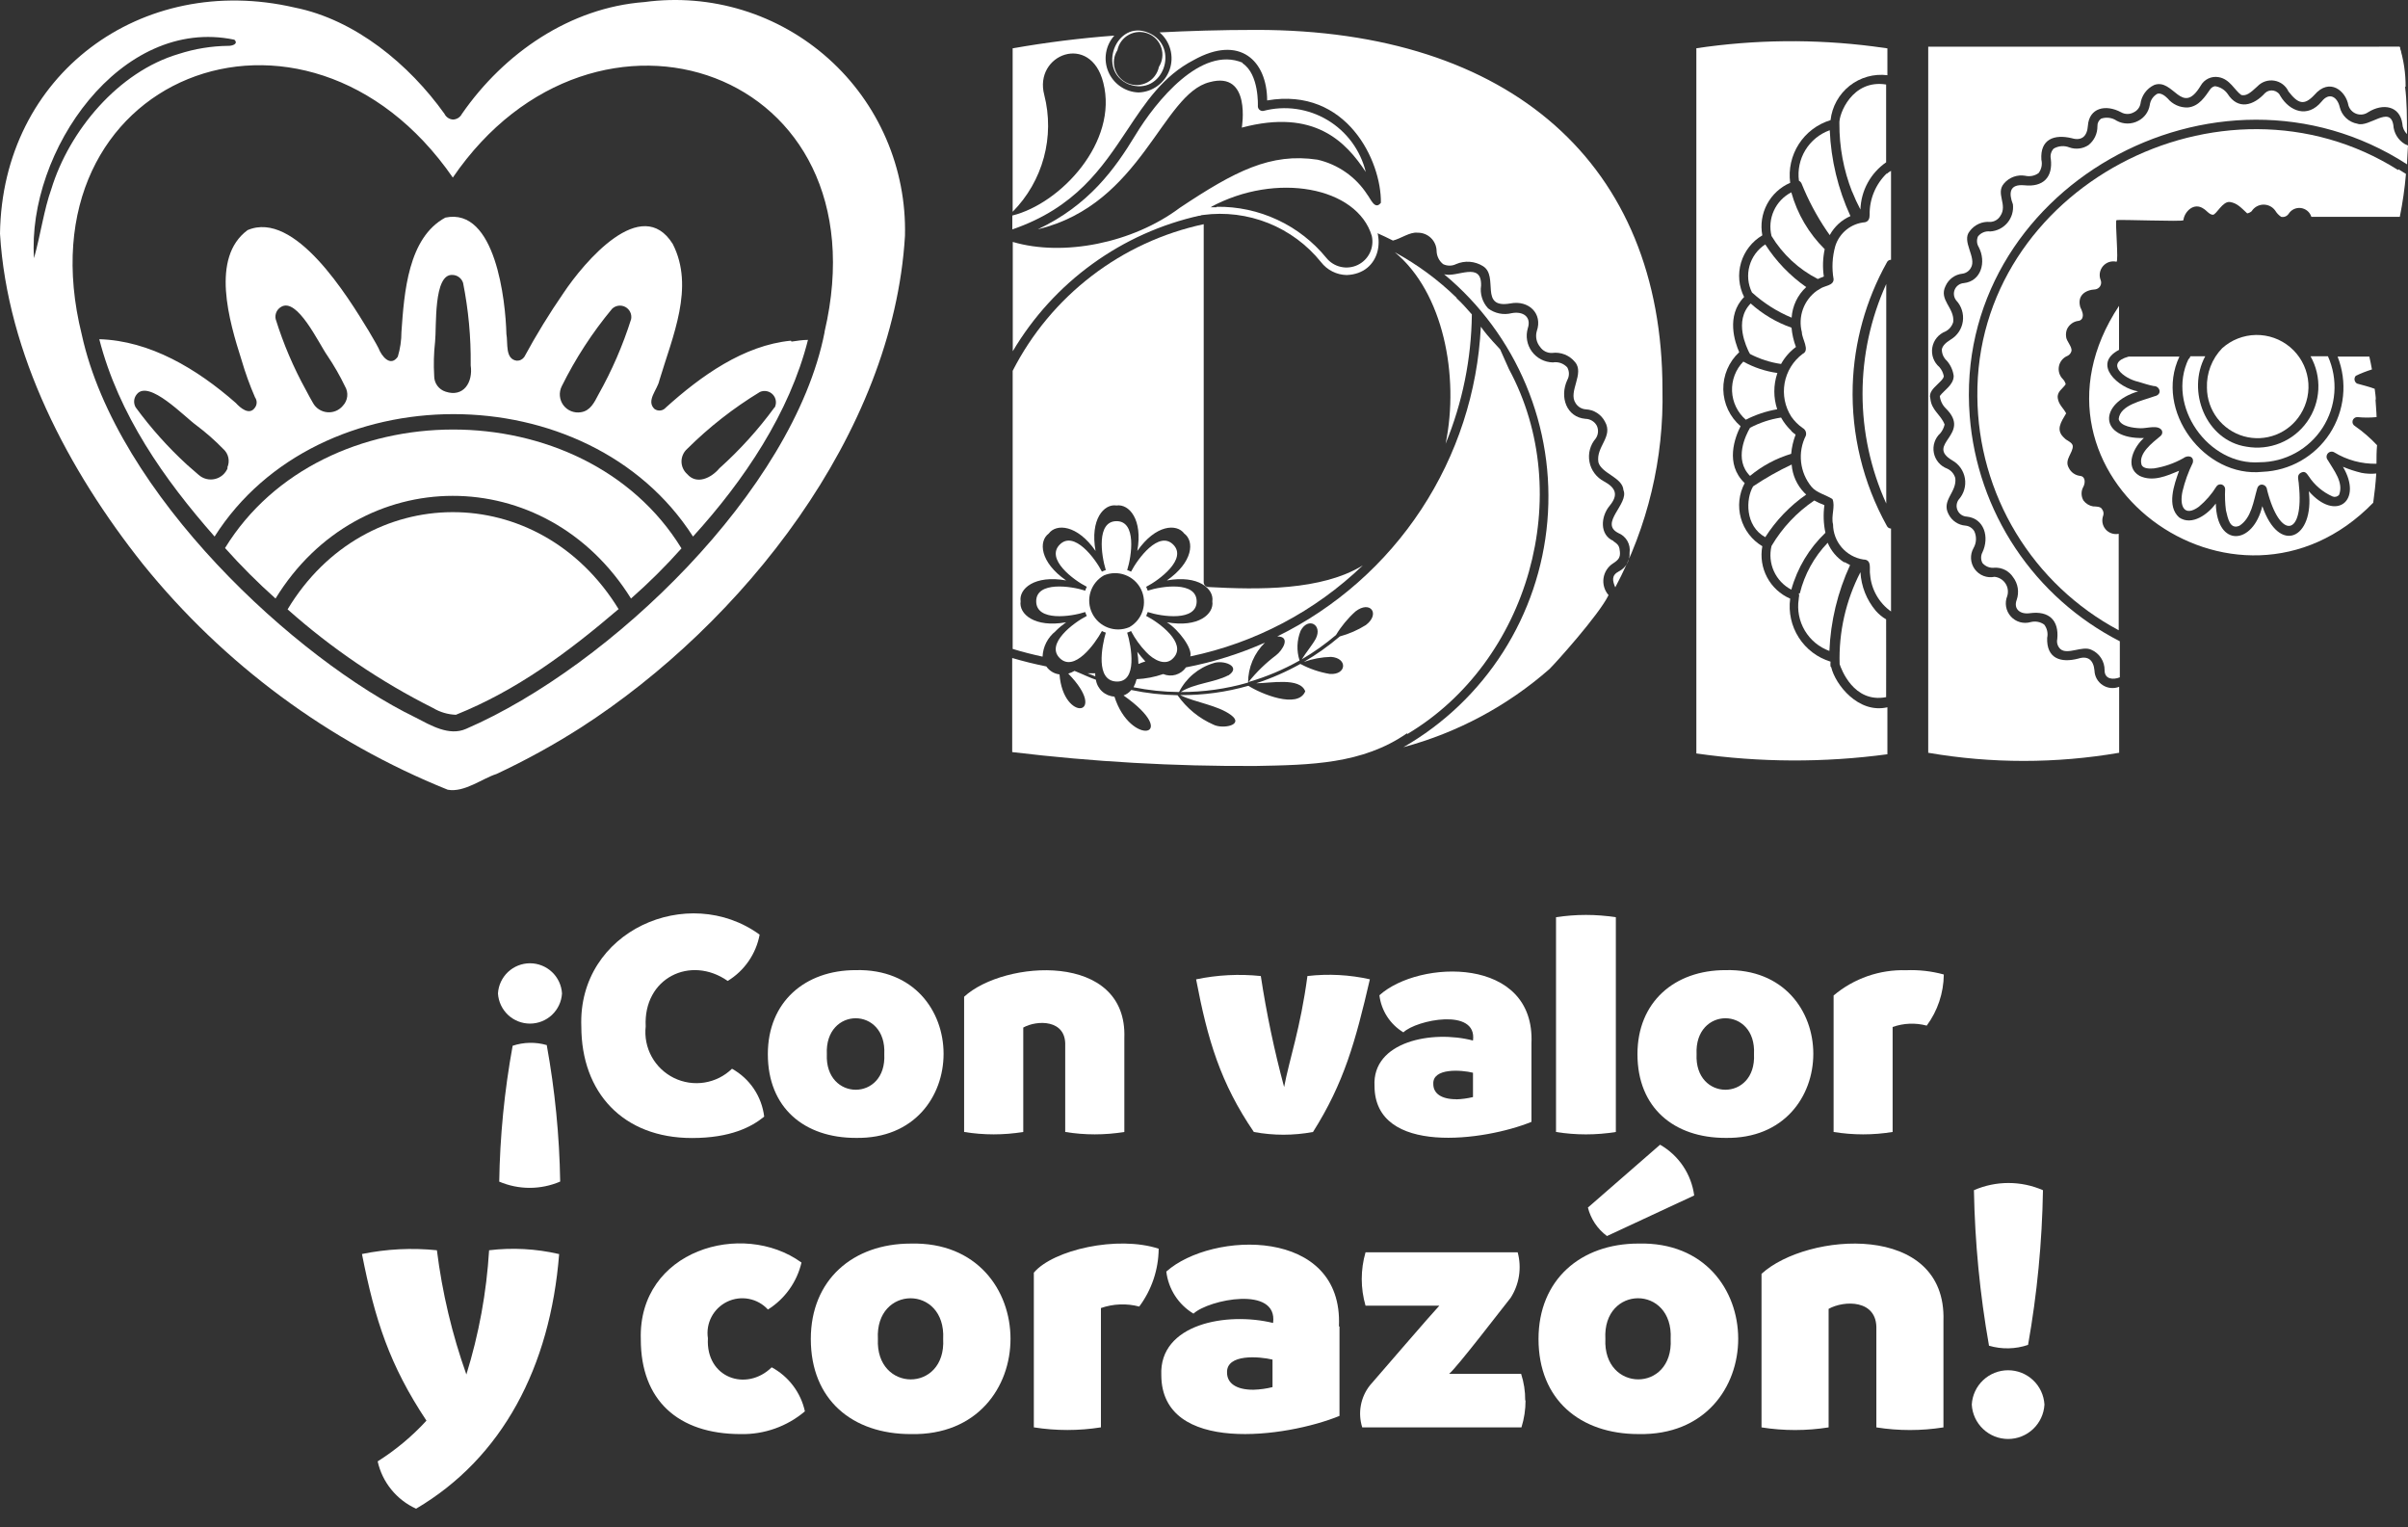 <?xml version="1.0" encoding="UTF-8"?> <svg xmlns="http://www.w3.org/2000/svg" width="123" height="78" viewBox="0 0 123 78" fill="none"><rect x="0" y="0" width="123" height="78" fill="#333333" stroke="none"/><path d="M64.169 1.527C62.333 1.527 60.684 1.58 59.231 1.655C59.499 1.883 59.691 2.187 59.782 2.526C59.874 2.866 59.861 3.225 59.744 3.557C59.628 3.888 59.414 4.177 59.131 4.385C58.848 4.593 58.508 4.711 58.157 4.722C57.825 4.711 57.505 4.605 57.231 4.417C56.958 4.23 56.744 3.968 56.614 3.664C56.484 3.359 56.444 3.023 56.498 2.696C56.552 2.369 56.698 2.065 56.919 1.818C55.179 1.948 53.446 2.165 51.726 2.468V10.816C52.487 10.045 53.036 9.09 53.319 8.045C53.602 7 53.609 5.899 53.341 4.85C52.789 2.77 55.711 1.649 56.356 4.223C57.129 7.243 54.184 10.397 51.709 11.007V11.716C54.933 10.606 56.281 8.591 57.576 6.645C58.523 5.216 59.417 3.874 60.974 3.067C63.338 1.748 64.721 3.113 64.726 5.129C68.793 4.432 70.57 8.236 70.535 10.357C70.227 10.752 70.007 10.142 69.838 9.933C69.255 9.033 68.344 8.396 67.3 8.155C64.901 7.795 63.083 8.736 60.265 10.612C57.855 12.419 54.311 13.116 51.732 12.355V17.937C52.77 16.186 54.156 14.668 55.805 13.475C57.453 12.282 59.329 11.44 61.317 11.001C62.414 9.99 63.839 9.405 65.331 9.354C66.823 9.303 68.284 9.788 69.449 10.723C69.865 10.993 70.169 11.406 70.303 11.884C70.587 12.012 70.884 12.146 71.151 12.285C71.557 12.186 72.016 11.838 72.406 11.884C72.531 11.881 72.655 11.903 72.772 11.948C72.889 11.993 72.995 12.061 73.086 12.147C73.177 12.233 73.249 12.336 73.3 12.451C73.351 12.565 73.378 12.689 73.381 12.814C73.384 12.944 73.415 13.071 73.472 13.188C73.529 13.304 73.611 13.406 73.713 13.488C73.815 13.539 73.929 13.565 74.044 13.565C74.159 13.565 74.272 13.539 74.375 13.488C74.596 13.392 74.836 13.352 75.076 13.37C75.316 13.389 75.547 13.465 75.751 13.592C76.582 14.109 75.531 15.776 77.145 15.497C78.081 15.312 78.812 16.014 78.499 16.909C78.459 17.047 78.454 17.193 78.483 17.334C78.512 17.474 78.576 17.606 78.667 17.716C78.735 17.816 78.827 17.897 78.935 17.951C79.043 18.005 79.163 18.03 79.283 18.024C79.5 17.995 79.72 18.023 79.924 18.103C80.127 18.183 80.306 18.314 80.445 18.483C80.962 19.064 80.085 20.005 80.48 20.586C80.536 20.679 80.614 20.757 80.707 20.812C80.8 20.868 80.906 20.9 81.014 20.905C81.215 20.917 81.409 20.98 81.578 21.089C81.747 21.198 81.885 21.349 81.978 21.527C82.426 22.305 81.508 22.799 81.647 23.612C81.816 24.193 82.879 24.379 82.925 25.029C83.221 25.732 81.676 26.714 82.658 27.219C82.854 27.297 83.018 27.439 83.123 27.621C83.229 27.803 83.269 28.016 83.239 28.224C83.252 28.419 83.208 28.614 83.11 28.784C83.013 28.953 82.868 29.09 82.693 29.177C82.298 29.386 82.368 29.659 82.507 29.996C84.166 26.888 84.997 23.405 84.918 19.883C84.918 8.393 77.163 1.527 64.174 1.527" fill="white"></path><path d="M55.944 34.522V34.383H55.549L55.961 34.545" fill="white"></path><path d="M62.728 34.493C62.026 34.859 60.986 34.9 60.312 35.341C61.475 35.344 62.633 35.182 63.751 34.859C63.751 34.478 63.828 34.1 63.976 33.749C64.125 33.398 64.343 33.08 64.616 32.815C63.324 33.391 61.969 33.816 60.579 34.081C60.455 34.263 60.271 34.396 60.059 34.459C59.848 34.521 59.621 34.509 59.417 34.423C58.979 34.575 58.521 34.663 58.058 34.685C58.024 34.828 57.971 34.967 57.901 35.097C58.666 35.252 59.444 35.334 60.225 35.341C60.401 34.991 60.646 34.681 60.946 34.428C61.245 34.176 61.593 33.986 61.967 33.872C62.467 33.68 63.449 34.023 62.746 34.493" fill="white"></path><path d="M71.888 37.485C78.081 33.796 80.532 25.246 77.076 18.85C77.047 18.798 76.657 17.898 76.628 17.845C76.599 17.793 76.048 17.265 75.641 16.684C75.479 20.009 74.429 23.23 72.601 26.011C70.772 28.793 68.232 31.034 65.243 32.501C65.952 32.501 65.516 33.209 65.179 33.465C64.656 33.859 64.183 34.318 63.774 34.83C64.683 34.566 65.558 34.198 66.382 33.732C66.222 33.236 66.24 32.7 66.434 32.216C66.812 31.49 67.567 31.897 67.213 32.611C67.05 32.919 66.69 33.349 66.498 33.668C67.114 33.307 67.697 32.893 68.241 32.431C68.512 31.981 68.849 31.574 69.24 31.223C69.995 30.642 70.518 31.351 69.768 31.92C69.356 32.178 68.908 32.374 68.438 32.501C67.866 32.988 67.252 33.424 66.603 33.802C67.047 33.645 67.514 33.559 67.985 33.546C68.85 33.604 68.792 34.476 67.927 34.418C67.401 34.33 66.893 34.157 66.422 33.906C65.705 34.307 64.95 34.638 64.169 34.894C64.877 34.894 66.405 34.575 66.672 35.306C66.295 36.218 64.407 35.434 63.768 35.022C62.635 35.347 61.461 35.507 60.283 35.498C61.067 35.882 62.2 36.009 62.885 36.52C63.57 37.032 62.449 37.246 61.985 37.008C61.246 36.685 60.611 36.164 60.149 35.504C59.354 35.49 58.563 35.401 57.785 35.237C57.681 35.364 57.545 35.461 57.39 35.516C60.393 37.636 57.744 38.164 56.925 35.574C56.693 35.562 56.471 35.469 56.298 35.312C56.126 35.156 56.013 34.944 55.978 34.714C55.607 34.586 55.252 34.406 54.886 34.261C54.786 34.32 54.678 34.367 54.567 34.4C56.681 36.573 54.311 36.921 54.12 34.441C53.985 34.425 53.855 34.38 53.739 34.31C53.623 34.24 53.523 34.146 53.446 34.034C52.865 33.918 52.284 33.773 51.703 33.604V38.408C55.832 38.905 59.987 39.141 64.145 39.117C66.916 39.065 69.588 39.03 71.865 37.45" fill="white"></path><path d="M58.151 33.907C58.266 33.857 58.385 33.815 58.505 33.779C58.358 33.622 58.221 33.458 58.093 33.285C58.127 33.491 58.146 33.698 58.151 33.907Z" fill="white"></path><path d="M53.916 32.233C54.083 32.066 54.264 31.915 54.457 31.779C52.842 32.07 52.034 31.35 52.133 30.711C52.034 30.072 52.842 29.351 54.457 29.642C53.109 28.707 53.045 27.632 53.568 27.249C53.951 26.726 55.026 26.79 55.961 28.137C55.671 26.523 56.391 25.715 57.03 25.814C57.669 25.721 58.383 26.523 58.093 28.137C59.028 26.79 60.108 26.726 60.492 27.249C61.015 27.632 60.951 28.707 59.603 29.642C61.218 29.351 62.02 30.072 61.926 30.711C62.02 31.35 61.218 32.07 59.603 31.779C60.184 32.134 60.927 33.115 60.8 33.522C64.115 32.83 67.168 31.22 69.611 28.875C67.491 30.171 64.279 30.118 61.712 29.979C61.65 29.974 61.592 29.947 61.55 29.901C61.508 29.856 61.485 29.797 61.485 29.735V11.449C59.405 11.895 57.45 12.797 55.762 14.093C54.074 15.388 52.695 17.042 51.727 18.937V33.139C52.232 33.295 52.743 33.423 53.254 33.534C53.265 33.283 53.329 33.037 53.444 32.813C53.558 32.59 53.719 32.394 53.916 32.238" fill="white"></path><path d="M74.404 15.208C73.464 14.293 72.403 13.511 71.25 12.885C73.719 14.924 74.555 19.193 73.841 22.661C74.702 20.564 75.157 18.323 75.182 16.056C74.933 15.777 74.677 15.475 74.404 15.232" fill="white"></path><path d="M63.478 3.206C61.369 2.306 59.046 5.164 57.995 6.901C56.943 8.638 55.607 10.485 53.011 11.71C58.337 10.432 59.348 4.792 61.793 4.194C63.931 3.613 63.431 6.517 63.431 6.517C67.143 5.53 68.752 7.249 69.763 8.783C69.629 8.232 69.386 7.714 69.05 7.258C68.713 6.802 68.289 6.418 67.803 6.128C67.316 5.837 66.776 5.647 66.216 5.567C65.654 5.487 65.083 5.52 64.535 5.664C64.499 5.67 64.463 5.668 64.428 5.658C64.393 5.648 64.361 5.63 64.333 5.606C64.306 5.582 64.284 5.553 64.27 5.519C64.256 5.486 64.249 5.45 64.251 5.414C64.251 5.414 64.326 3.787 63.466 3.23" fill="white"></path><path d="M57.657 4.304C59.4 4.949 60.312 2.37 58.662 1.673C57.013 0.976 56.002 3.613 57.657 4.304ZM57.077 2.562C57.111 2.395 57.181 2.238 57.283 2.101C57.385 1.965 57.515 1.852 57.665 1.771C57.815 1.691 57.981 1.644 58.151 1.635C58.321 1.626 58.491 1.654 58.649 1.717C58.806 1.781 58.949 1.878 59.065 2.003C59.181 2.128 59.268 2.276 59.32 2.438C59.373 2.6 59.389 2.772 59.367 2.941C59.346 3.109 59.288 3.272 59.197 3.415C59.163 3.582 59.092 3.739 58.99 3.876C58.889 4.013 58.758 4.125 58.608 4.206C58.458 4.286 58.292 4.333 58.123 4.342C57.953 4.351 57.783 4.323 57.625 4.26C57.467 4.196 57.325 4.099 57.209 3.974C57.093 3.85 57.005 3.701 56.953 3.539C56.901 3.377 56.885 3.205 56.906 3.037C56.927 2.868 56.986 2.706 57.077 2.562Z" fill="white"></path><path d="M68.781 14.045C68.529 14.04 68.282 13.978 68.057 13.864C67.832 13.751 67.635 13.588 67.48 13.389C66.768 12.502 65.838 11.815 64.782 11.392C63.726 10.97 62.578 10.827 61.451 10.978C61.184 11.025 60.783 11.054 60.527 11.077C62.915 9.009 67.689 8.504 69.821 10.874C70.896 12.036 70.507 13.976 68.799 14.045M62.148 10.56C63.217 10.545 64.276 10.772 65.246 11.224C66.216 11.675 67.071 12.34 67.748 13.168C67.935 13.401 68.196 13.564 68.488 13.629C68.779 13.695 69.085 13.66 69.354 13.53C69.624 13.4 69.841 13.183 69.971 12.914C70.101 12.644 70.136 12.339 70.071 12.047C69.322 9.549 65.192 8.759 61.828 10.583C61.945 10.583 62.055 10.583 62.136 10.583" fill="white"></path><path d="M58.546 33.301C58.923 33.702 59.551 34.056 59.951 33.586C60.625 32.842 59.219 31.797 58.546 31.454C58.576 31.39 58.603 31.324 58.627 31.256C59.342 31.494 61.13 31.75 61.125 30.71C61.119 29.671 59.342 29.926 58.627 30.164C58.603 30.097 58.576 30.031 58.546 29.967C59.219 29.624 60.66 28.544 59.928 27.812C59.196 27.08 58.122 28.52 57.773 29.194C57.71 29.161 57.644 29.134 57.576 29.113C57.808 28.393 58.064 26.609 57.03 26.615C55.996 26.621 56.251 28.358 56.484 29.113C56.415 29.134 56.349 29.161 56.286 29.194C55.943 28.52 54.863 27.074 54.131 27.812C53.399 28.549 54.834 29.624 55.514 29.967C55.48 30.03 55.453 30.096 55.432 30.164C54.712 29.926 52.923 29.671 52.929 30.71C52.934 31.75 54.712 31.494 55.432 31.256C55.453 31.325 55.48 31.391 55.514 31.454C54.84 31.797 53.393 32.877 54.131 33.609C54.869 34.341 55.92 32.9 56.286 32.226C56.349 32.26 56.415 32.287 56.484 32.308C56.28 33.005 55.943 34.765 57.03 34.805C58.116 34.846 57.796 33.016 57.576 32.308C57.644 32.287 57.71 32.26 57.773 32.226C57.978 32.62 58.238 32.981 58.546 33.301ZM57.686 32.029C57.339 32.175 56.949 32.184 56.597 32.052C56.244 31.921 55.955 31.659 55.788 31.321C55.622 30.984 55.591 30.595 55.702 30.235C55.813 29.875 56.057 29.572 56.385 29.386C56.732 29.239 57.121 29.231 57.474 29.363C57.827 29.494 58.116 29.756 58.283 30.093C58.449 30.431 58.48 30.82 58.369 31.18C58.258 31.54 58.014 31.843 57.686 32.029Z" fill="white"></path><path d="M82.42 27.627C81.694 27.319 81.763 26.378 82.217 25.832C82.67 25.286 82.553 24.921 81.932 24.584C81.742 24.485 81.576 24.344 81.448 24.172C81.319 24 81.231 23.802 81.191 23.591C81.15 23.381 81.157 23.163 81.212 22.956C81.267 22.749 81.368 22.556 81.508 22.394C81.574 22.3 81.614 22.19 81.624 22.076C81.634 21.962 81.614 21.847 81.566 21.743C81.509 21.638 81.426 21.549 81.324 21.487C81.222 21.425 81.105 21.391 80.985 21.389C80.015 21.308 79.655 20.273 80.056 19.408C80.111 19.31 80.14 19.199 80.14 19.086C80.14 18.973 80.111 18.862 80.056 18.763C79.964 18.662 79.849 18.586 79.72 18.541C79.591 18.497 79.453 18.485 79.318 18.508C79.109 18.504 78.904 18.451 78.718 18.355C78.533 18.259 78.372 18.121 78.248 17.953C78.124 17.784 78.041 17.589 78.005 17.383C77.969 17.177 77.981 16.966 78.04 16.765C78.232 16.184 77.802 15.882 77.215 15.993C77.01 16.045 76.794 16.05 76.586 16.008C76.378 15.966 76.182 15.877 76.013 15.749C75.869 15.595 75.762 15.41 75.7 15.209C75.637 15.008 75.621 14.795 75.653 14.587C75.688 13.321 74.416 14.192 73.765 14.006C75.597 15.528 77.034 17.471 77.952 19.668C78.871 21.866 79.244 24.253 79.039 26.626C78.835 28.999 78.059 31.287 76.779 33.295C75.498 35.303 73.751 36.972 71.686 38.158C74.444 37.417 76.996 36.052 79.144 34.168C79.417 33.906 81.671 31.409 82.164 30.392C82.061 30.275 81.985 30.136 81.941 29.986C81.897 29.836 81.886 29.679 81.908 29.524C81.931 29.369 81.987 29.221 82.072 29.091C82.157 28.96 82.27 28.849 82.403 28.766C82.675 28.591 82.768 28.464 82.745 28.185C82.722 27.906 82.675 27.807 82.408 27.639" fill="white"></path><path d="M40.4 17.398C37.989 17.631 35.794 19.205 34.01 20.814C33.94 20.897 33.841 20.95 33.734 20.963C33.626 20.976 33.517 20.947 33.429 20.884C32.988 20.465 33.586 19.896 33.679 19.431C34.353 17.177 35.492 14.674 34.365 12.461C32.773 9.905 29.846 13.373 28.783 14.964C28.058 16.014 27.391 17.101 26.784 18.223C26.742 18.286 26.685 18.337 26.618 18.371C26.551 18.406 26.476 18.423 26.401 18.421C25.785 18.345 25.954 17.514 25.867 17.061C25.826 15.388 25.321 10.567 22.747 11.113C20.842 12.141 20.645 14.947 20.505 16.957C20.505 17.384 20.442 17.808 20.319 18.217C19.942 18.763 19.489 18.188 19.332 17.776C19.181 17.48 19.001 17.195 18.826 16.887C17.763 15.145 15.062 10.718 12.646 11.752C10.746 13.158 11.705 16.399 12.338 18.386C12.528 19.037 12.758 19.675 13.029 20.297C13.082 20.372 13.11 20.461 13.11 20.552C13.11 20.644 13.082 20.733 13.029 20.808C12.745 21.238 12.28 20.837 12.042 20.576C10.055 18.833 7.662 17.398 5.071 17.323C6.059 21.162 8.376 24.468 10.961 27.401C16.247 19.071 30.055 19.059 35.399 27.401C38.007 24.537 40.33 21.087 41.271 17.358C40.992 17.358 40.719 17.404 40.429 17.445M11.635 23.887C11.582 24.028 11.494 24.154 11.381 24.255C11.267 24.355 11.131 24.426 10.984 24.461C10.837 24.497 10.683 24.496 10.537 24.458C10.39 24.421 10.255 24.348 10.142 24.247L9.561 23.741C8.59 22.851 7.708 21.866 6.93 20.802C6.87 20.698 6.843 20.578 6.853 20.459C6.863 20.339 6.911 20.226 6.988 20.134C7.604 19.362 9.434 21.296 10.038 21.726C10.521 22.089 10.976 22.489 11.397 22.922C11.532 23.038 11.625 23.195 11.663 23.369C11.701 23.543 11.681 23.725 11.606 23.887M17.519 20.715C17.423 20.833 17.3 20.925 17.16 20.984C17.019 21.043 16.867 21.066 16.716 21.052C16.564 21.039 16.419 20.988 16.291 20.905C16.164 20.822 16.059 20.709 15.986 20.576C15.876 20.39 15.736 20.128 15.626 19.919C14.99 18.766 14.472 17.552 14.081 16.295C14.056 16.177 14.069 16.055 14.116 15.944C14.164 15.834 14.245 15.741 14.348 15.679C15.178 15.145 16.294 17.561 16.724 18.165C17.062 18.665 17.363 19.189 17.624 19.733C17.716 19.886 17.755 20.065 17.736 20.242C17.717 20.419 17.641 20.585 17.519 20.715ZM24.043 18.659C24.17 19.53 23.671 20.308 22.759 20.001C22.588 19.947 22.439 19.839 22.334 19.693C22.23 19.548 22.175 19.372 22.178 19.193C22.143 18.612 22.159 18.029 22.224 17.451C22.306 16.713 22.126 13.965 23.119 14.041C23.239 14.045 23.355 14.086 23.451 14.159C23.547 14.232 23.617 14.333 23.654 14.447C23.927 15.818 24.058 17.214 24.043 18.612V18.659ZM32.239 16.295C31.816 17.634 31.255 18.927 30.566 20.152C30.357 20.552 30.153 20.982 29.671 21.052C29.504 21.08 29.331 21.061 29.174 20.998C29.016 20.935 28.879 20.829 28.777 20.693C28.676 20.556 28.614 20.395 28.599 20.225C28.583 20.056 28.615 19.886 28.69 19.733C29.39 18.317 30.253 16.987 31.263 15.772C31.351 15.686 31.465 15.63 31.587 15.613C31.709 15.596 31.833 15.618 31.942 15.676C32.051 15.735 32.138 15.826 32.191 15.937C32.245 16.048 32.261 16.173 32.239 16.295ZM39.564 20.802C38.736 21.935 37.791 22.979 36.746 23.916C36.328 24.415 35.585 24.77 35.102 24.212C35.011 24.131 34.938 24.032 34.888 23.921C34.837 23.81 34.811 23.689 34.811 23.567C34.811 23.445 34.837 23.325 34.888 23.213C34.938 23.102 35.011 23.003 35.102 22.922C36.221 21.811 37.467 20.836 38.814 20.018C38.925 19.968 39.049 19.954 39.168 19.978C39.288 20.002 39.397 20.063 39.479 20.152C39.562 20.241 39.615 20.354 39.63 20.475C39.645 20.596 39.622 20.718 39.564 20.825" fill="white"></path><path d="M34.799 27.987C29.821 19.901 16.438 19.936 11.495 27.987C12.305 28.895 13.166 29.756 14.074 30.566C18.349 23.595 27.864 23.555 32.232 30.566C33.143 29.765 34.005 28.91 34.811 28.004" fill="white"></path><path d="M46.226 12.03C46.267 10.332 45.94 8.645 45.266 7.086C44.592 5.526 43.588 4.132 42.322 2.998C41.057 1.865 39.562 1.019 37.938 0.519C36.314 0.02 34.602 -0.122 32.918 0.105C29.119 0.39 25.75 2.707 23.595 5.815C23.552 5.898 23.489 5.969 23.41 6.02C23.332 6.071 23.241 6.1 23.148 6.105C23.053 6.101 22.962 6.071 22.883 6.019C22.805 5.967 22.741 5.894 22.701 5.809C20.9 3.288 18.141 0.999 15.045 0.384C7.226 -1.423 0.11 3.793 0 11.937C0.372 18.095 3.485 24.014 7.302 28.812C11.424 33.916 16.783 37.881 22.869 40.33C23.717 40.487 24.646 39.749 25.355 39.529C26.842 38.834 28.282 38.042 29.665 37.159C37.908 31.85 45.622 22.161 46.226 12.042M2.62 9.66C2.248 10.694 2.074 11.984 1.737 13.186C1.377 7.743 6.157 0.808 11.972 2.028C12.198 2.243 11.85 2.347 11.67 2.341C10.808 2.35 9.952 2.489 9.131 2.754C6.035 3.666 3.532 6.68 2.62 9.66ZM42.119 16.968C40.533 25.048 31.164 34.039 23.804 37.223C22.933 37.606 21.992 37.037 21.225 36.642C15.12 33.674 5.96 25.257 4.176 17.084C0.9 3.892 15.585 -1.835 23.13 9.068C30.386 -1.556 45.256 3.526 42.119 16.939" fill="white"></path><path d="M31.605 31.119C27.539 24.468 18.652 24.532 14.69 31.119C16.938 33.117 19.437 34.812 22.125 36.16C22.478 36.37 22.877 36.488 23.287 36.503C26.401 35.254 29.02 33.308 31.588 31.113" fill="white"></path><path d="M92.26 14.661C91.427 14.078 90.717 13.338 90.169 12.482C89.775 12.737 89.489 13.127 89.364 13.579C89.238 14.031 89.283 14.513 89.489 14.934C90.086 15.477 90.771 15.913 91.516 16.223C91.554 15.626 91.82 15.066 92.26 14.661Z" fill="white"></path><path d="M91.737 17.723C91.617 17.405 91.541 17.073 91.511 16.735C90.74 16.465 90.032 16.044 89.425 15.498C88.537 16.398 89.239 17.763 89.326 17.961L89.39 18.077C89.887 18.335 90.423 18.508 90.976 18.588C91.163 18.249 91.421 17.954 91.731 17.723" fill="white"></path><path d="M94.206 28.724C93.826 28.484 93.53 28.133 93.358 27.719C92.664 28.44 92.173 29.332 91.935 30.304H91.877C91.929 30.396 91.877 30.507 91.877 30.606C91.793 31.159 91.904 31.723 92.19 32.204C92.476 32.685 92.919 33.052 93.445 33.243C93.507 31.726 93.867 30.236 94.502 28.857L94.206 28.7" fill="white"></path><path d="M90.79 19.048C90.178 18.964 89.588 18.767 89.048 18.467C88.854 18.666 88.703 18.903 88.604 19.163C88.505 19.423 88.461 19.701 88.473 19.978C88.485 20.256 88.553 20.529 88.674 20.779C88.795 21.03 88.966 21.253 89.176 21.435C89.68 21.177 90.22 20.997 90.779 20.901C90.583 20.308 90.583 19.669 90.779 19.077" fill="white"></path><path d="M93.207 12.727C92.394 11.924 91.805 10.923 91.499 9.822C91.105 10.026 90.79 10.357 90.607 10.762C90.423 11.167 90.382 11.621 90.489 12.053C91.058 12.99 91.876 13.75 92.853 14.248C92.957 14.208 93.056 14.155 93.161 14.121C93.092 13.653 93.108 13.177 93.207 12.715" fill="white"></path><path d="M94.606 9.782C94.731 10.095 94.873 10.402 95.03 10.7C95.046 10.223 95.172 9.757 95.4 9.339C95.628 8.92 95.951 8.561 96.343 8.289C96.343 7.418 96.343 4.978 96.343 4.316C94.601 4.037 93.915 5.844 93.956 6.309C93.949 7.501 94.17 8.684 94.606 9.794" fill="white"></path><path d="M93.3 11.774C93.353 11.855 93.411 11.93 93.463 12.006C93.697 11.574 94.069 11.232 94.52 11.036C93.886 9.657 93.527 8.167 93.463 6.65C92.945 6.836 92.507 7.193 92.22 7.662C91.934 8.131 91.817 8.684 91.889 9.229C91.947 9.26 91.994 9.309 92.022 9.369C92.362 10.214 92.79 11.02 93.3 11.774Z" fill="white"></path><path d="M91.511 22.01C91.298 21.81 91.118 21.579 90.976 21.324C90.422 21.409 89.886 21.586 89.391 21.847C89.17 22.225 88.554 23.468 89.391 24.304C90.008 23.791 90.724 23.407 91.493 23.177C91.522 22.841 91.599 22.511 91.72 22.195C91.639 22.14 91.563 22.078 91.493 22.01" fill="white"></path><path d="M93.161 25.785C92.992 25.725 92.828 25.649 92.673 25.559C91.781 26.161 91.035 26.955 90.489 27.882C90.384 28.313 90.427 28.767 90.61 29.172C90.793 29.576 91.106 29.907 91.5 30.113C91.809 29.005 92.411 28.002 93.242 27.208C93.143 26.746 93.126 26.271 93.19 25.803" fill="white"></path><path d="M96.343 31.629C96.144 31.514 95.966 31.367 95.815 31.194C95.346 30.638 95.071 29.945 95.031 29.219C94.283 30.669 93.917 32.287 93.968 33.918C94.043 34.145 94.676 35.922 96.343 35.602C96.343 34.958 96.349 32.495 96.343 31.629Z" fill="white"></path><path d="M92.162 25.163C91.785 24.773 91.557 24.263 91.517 23.723C90.833 24.044 90.175 24.417 89.548 24.838C89.17 25.477 89.129 26.859 90.169 27.434C90.715 26.577 91.426 25.837 92.26 25.256C92.225 25.228 92.192 25.197 92.162 25.163Z" fill="white"></path><path d="M96.373 8.858C96.09 9.132 95.867 9.461 95.717 9.825C95.567 10.188 95.493 10.579 95.501 10.973C95.501 11.164 95.443 11.309 95.263 11.35C94.918 11.379 94.59 11.51 94.32 11.726C94.05 11.943 93.851 12.234 93.747 12.564C93.591 13.116 93.561 13.695 93.66 14.26C93.66 14.597 93.189 14.585 92.969 14.748L92.806 14.847C92.479 15.082 92.231 15.41 92.094 15.788C91.957 16.167 91.938 16.578 92.039 16.967C92.039 17.304 92.469 17.891 92.08 18.071C91.596 18.433 91.267 18.965 91.159 19.56C91.052 20.155 91.173 20.768 91.499 21.277C91.657 21.504 91.853 21.7 92.08 21.858C92.147 21.895 92.2 21.953 92.23 22.024C92.259 22.095 92.264 22.173 92.243 22.247C92.032 22.664 91.947 23.133 91.999 23.597C92.05 24.061 92.236 24.501 92.533 24.861C92.788 25.169 93.288 25.279 93.602 25.488C93.759 25.86 93.52 26.348 93.631 26.778C93.635 27.211 93.792 27.629 94.075 27.958C94.358 28.286 94.748 28.504 95.176 28.573C95.641 28.573 95.472 29.067 95.524 29.34C95.553 29.713 95.664 30.076 95.849 30.402C96.033 30.729 96.287 31.01 96.593 31.227V26.993C96.548 26.992 96.504 26.979 96.465 26.954C96.427 26.93 96.397 26.895 96.378 26.853C95.164 24.664 94.562 22.188 94.636 19.686C94.707 17.483 95.304 15.33 96.378 13.406C96.396 13.364 96.426 13.328 96.464 13.303C96.502 13.278 96.547 13.266 96.593 13.267V8.725C96.515 8.766 96.443 8.816 96.378 8.876" fill="white"></path><path d="M96.349 25.715V14.504C95.551 16.265 95.138 18.176 95.138 20.109C95.138 22.043 95.551 23.954 96.349 25.715Z" fill="white"></path><path d="M93.504 34.04C93.495 33.957 93.495 33.873 93.504 33.79C92.834 33.586 92.259 33.15 91.881 32.56C91.504 31.971 91.348 31.266 91.442 30.572C90.936 30.353 90.52 29.969 90.262 29.482C90.004 28.996 89.918 28.436 90.019 27.895C89.484 27.575 89.092 27.063 88.924 26.462C88.756 25.862 88.826 25.221 89.118 24.671C88.09 23.695 88.63 22.312 88.909 21.766C88.638 21.534 88.419 21.246 88.267 20.923C88.115 20.6 88.033 20.248 88.026 19.891C88.02 19.534 88.089 19.18 88.229 18.851C88.369 18.523 88.577 18.227 88.839 17.985C88.624 17.497 88.148 16.126 89.089 15.168C88.816 14.623 88.76 13.995 88.933 13.41C89.106 12.826 89.493 12.329 90.019 12.019C89.916 11.477 90.001 10.916 90.26 10.428C90.519 9.941 90.935 9.555 91.442 9.336C91.35 8.644 91.507 7.943 91.884 7.356C92.262 6.77 92.836 6.337 93.504 6.135C93.542 5.793 93.647 5.462 93.815 5.161C93.982 4.86 94.207 4.595 94.477 4.381C94.747 4.168 95.057 4.01 95.388 3.917C95.72 3.825 96.066 3.798 96.408 3.841V2.47L95.694 2.371C92.689 1.986 89.645 2.017 86.649 2.464V38.478C89.885 38.942 93.169 38.955 96.408 38.519V36.12C94.921 36.462 93.748 34.958 93.539 34.075" fill="white"></path><path d="M121.507 2.428C121.891 2.561 122.274 2.706 122.669 2.863L122.582 2.404H121.467H121.525" fill="white"></path><path d="M122.831 7.353C122.662 7.251 122.521 7.109 122.42 6.94C122.319 6.771 122.261 6.58 122.25 6.383C122.082 5.367 121.007 6.528 120.415 6.319C120.198 6.281 119.998 6.18 119.838 6.03C119.678 5.879 119.565 5.685 119.514 5.471C119.398 4.966 118.992 4.681 118.591 5.181C117.87 6.058 116.953 5.68 116.488 4.914C116.456 4.841 116.408 4.777 116.346 4.728C116.285 4.678 116.212 4.644 116.135 4.628C116.058 4.612 115.978 4.615 115.901 4.636C115.825 4.657 115.756 4.697 115.698 4.751C115.117 5.39 114.321 5.64 113.781 4.786C113.706 4.682 113.61 4.595 113.501 4.529C113.391 4.463 113.269 4.42 113.142 4.402C113.05 4.419 112.968 4.469 112.91 4.542C112.631 4.937 112.329 5.436 111.748 5.489C111.552 5.495 111.358 5.457 111.18 5.376C111.001 5.296 110.844 5.175 110.72 5.024C110.58 4.884 110.371 4.728 110.191 4.791C110.086 4.852 109.997 4.935 109.93 5.036C109.864 5.137 109.822 5.252 109.808 5.372C109.779 5.541 109.711 5.7 109.611 5.838C109.51 5.976 109.379 6.089 109.227 6.168C109.057 6.26 108.868 6.308 108.675 6.308C108.483 6.308 108.293 6.26 108.123 6.168C108.008 6.089 107.877 6.038 107.738 6.019C107.6 6 107.46 6.013 107.328 6.058C107.265 6.102 107.214 6.161 107.181 6.231C107.147 6.3 107.132 6.376 107.136 6.453C107.137 6.637 107.097 6.819 107.017 6.985C106.938 7.151 106.821 7.297 106.677 7.411C106.534 7.505 106.372 7.564 106.203 7.584C106.033 7.604 105.862 7.585 105.701 7.527C105.572 7.476 105.432 7.455 105.293 7.466C105.154 7.477 105.019 7.52 104.9 7.591C104.835 7.659 104.789 7.742 104.764 7.832C104.738 7.922 104.735 8.017 104.754 8.108C104.87 9.061 104.359 9.566 103.401 9.462C102.634 9.392 102.599 9.863 102.82 10.438C102.839 10.605 102.824 10.776 102.775 10.938C102.727 11.099 102.645 11.249 102.537 11.379C102.428 11.508 102.294 11.614 102.143 11.69C101.992 11.766 101.827 11.81 101.658 11.82C101.542 11.805 101.424 11.82 101.315 11.864C101.206 11.908 101.11 11.979 101.037 12.07C100.997 12.157 100.98 12.252 100.986 12.347C100.992 12.443 101.021 12.535 101.072 12.616C101.472 13.383 101.194 14.358 100.316 14.457C100.217 14.463 100.121 14.497 100.039 14.553C99.957 14.61 99.892 14.688 99.852 14.779C99.811 14.87 99.796 14.971 99.808 15.069C99.821 15.168 99.86 15.262 99.921 15.34C100.055 15.482 100.155 15.651 100.213 15.837C100.272 16.022 100.288 16.218 100.261 16.411C100.234 16.603 100.163 16.787 100.055 16.949C99.947 17.11 99.804 17.245 99.637 17.344C99.37 17.507 99.219 17.675 99.189 17.844C99.188 17.953 99.21 18.062 99.254 18.162C99.299 18.262 99.364 18.352 99.445 18.425C99.636 18.642 99.757 18.911 99.794 19.197C99.794 19.656 99.311 19.918 99.085 20.225C99.112 20.471 99.225 20.699 99.404 20.87C100.729 22.189 98.318 22.683 99.724 23.513C99.893 23.608 100.038 23.74 100.15 23.898C100.261 24.057 100.335 24.239 100.367 24.43C100.399 24.621 100.387 24.817 100.333 25.003C100.279 25.189 100.184 25.361 100.055 25.506C99.994 25.585 99.957 25.68 99.946 25.779C99.935 25.878 99.952 25.979 99.995 26.069C100.037 26.16 100.104 26.237 100.187 26.292C100.271 26.347 100.368 26.379 100.467 26.383C101.35 26.476 101.629 27.428 101.263 28.206C101.218 28.291 101.195 28.384 101.195 28.48C101.195 28.575 101.218 28.669 101.263 28.753C101.339 28.842 101.437 28.91 101.546 28.952C101.656 28.994 101.774 29.007 101.891 28.991C102.075 28.984 102.258 29.024 102.422 29.109C102.585 29.193 102.725 29.319 102.826 29.473C102.951 29.636 103.033 29.827 103.066 30.03C103.098 30.233 103.08 30.441 103.012 30.635C102.837 31.111 103.198 31.39 103.697 31.314C104.656 31.186 105.178 31.674 105.085 32.633C105.065 32.724 105.069 32.819 105.096 32.909C105.124 32.999 105.174 33.08 105.242 33.144C105.602 33.463 106.357 32.964 106.816 33.179C107.022 33.266 107.197 33.413 107.319 33.6C107.441 33.788 107.505 34.007 107.502 34.23C107.502 34.701 107.949 34.724 108.28 34.59V32.749C106.127 31.647 104.291 30.012 102.949 28C101.607 25.988 100.803 23.665 100.613 21.253C99.701 9.677 113.2 2.085 122.953 8.393C122.953 8.079 122.988 7.754 123 7.429L122.866 7.371" fill="white"></path><path d="M122.495 8.684C113.474 2.992 100.887 9.625 101.003 20.255C101.022 22.709 101.703 25.113 102.973 27.213C104.244 29.313 106.058 31.031 108.223 32.186V27.261C108.1 27.286 107.973 27.277 107.855 27.236C107.736 27.195 107.631 27.123 107.55 27.028C107.469 26.932 107.416 26.816 107.395 26.693C107.375 26.569 107.388 26.442 107.433 26.325C107.45 26.27 107.453 26.212 107.441 26.155C107.43 26.098 107.405 26.045 107.369 26C107.305 25.866 107.067 25.866 106.916 25.861C106.718 25.828 106.541 25.72 106.422 25.559C106.359 25.451 106.326 25.329 106.326 25.204C106.326 25.08 106.359 24.957 106.422 24.85C106.521 24.652 106.527 24.333 106.254 24.304C106.13 24.29 106.012 24.245 105.91 24.173C105.808 24.101 105.727 24.004 105.673 23.892C105.429 23.473 105.905 23.119 105.876 22.765C105.836 22.573 105.568 22.509 105.452 22.375C104.982 21.963 105.272 21.562 105.539 21.109C105.4 20.842 105.156 20.668 105.11 20.331C105.063 19.994 105.371 19.849 105.516 19.622C105.491 19.524 105.441 19.434 105.371 19.361C105.285 19.276 105.222 19.171 105.187 19.055C105.152 18.94 105.147 18.817 105.171 18.699C105.195 18.581 105.248 18.471 105.326 18.378C105.403 18.286 105.503 18.214 105.615 18.17C105.661 18.146 105.702 18.114 105.735 18.074C105.768 18.034 105.792 17.987 105.807 17.938C105.865 17.705 105.539 17.427 105.534 17.177C105.52 17.055 105.536 16.931 105.58 16.817C105.632 16.701 105.713 16.601 105.814 16.526C105.916 16.45 106.035 16.402 106.161 16.387C106.2 16.384 106.238 16.371 106.272 16.349C106.305 16.328 106.333 16.299 106.353 16.265C106.446 16.085 106.353 15.876 106.26 15.684C106.097 15.103 106.498 14.807 107.026 14.778C107.078 14.77 107.127 14.752 107.17 14.723C107.214 14.694 107.25 14.656 107.277 14.612C107.303 14.567 107.32 14.517 107.325 14.466C107.33 14.414 107.323 14.362 107.305 14.313C107.256 14.194 107.24 14.065 107.26 13.938C107.28 13.811 107.334 13.693 107.417 13.595C107.5 13.497 107.608 13.424 107.73 13.383C107.851 13.343 107.982 13.337 108.107 13.366C108.229 13.366 108.031 11.298 108.107 11.246C108.182 11.194 111.517 11.333 111.528 11.246C111.569 10.828 112.057 10.299 112.568 10.665C112.707 10.746 112.864 10.973 113.038 10.967C113.213 10.961 113.532 10.264 113.904 10.316C114.276 10.369 114.485 10.619 114.787 10.897C114.871 10.881 114.949 10.843 115.013 10.787C115.077 10.687 115.164 10.604 115.267 10.545C115.371 10.486 115.487 10.454 115.605 10.45C115.724 10.447 115.842 10.473 115.948 10.525C116.055 10.578 116.147 10.656 116.216 10.752C116.292 10.88 116.395 10.989 116.518 11.072C116.59 11.089 116.665 11.084 116.733 11.056C116.802 11.029 116.86 10.982 116.901 10.921C116.967 10.816 117.061 10.733 117.172 10.68C117.284 10.628 117.408 10.608 117.531 10.624C117.653 10.64 117.768 10.691 117.862 10.77C117.957 10.849 118.026 10.954 118.063 11.072H122.582C122.728 10.348 122.833 9.617 122.896 8.882L122.513 8.644" fill="white"></path><path d="M111.795 18.321C110.633 20.726 112.805 23.793 115.425 23.607C116.065 23.604 116.693 23.442 117.254 23.134C117.815 22.826 118.29 22.384 118.637 21.846C118.983 21.308 119.189 20.692 119.237 20.054C119.285 19.416 119.172 18.777 118.91 18.193H118.021C118.312 18.71 118.45 19.3 118.419 19.892C118.388 20.485 118.19 21.056 117.846 21.54C117.503 22.024 117.029 22.401 116.48 22.626C115.931 22.851 115.33 22.915 114.745 22.811C112.666 22.492 111.684 19.965 112.643 18.193H111.887L111.824 18.321" fill="white"></path><path d="M120.618 24.146C120.297 24.069 119.982 23.966 119.677 23.838C120.706 25.581 119.317 26.667 117.935 25.087C118.22 27.504 116.419 28.358 115.559 25.848C115.083 27.835 113.236 27.986 113.183 25.715C112.794 26.249 111.964 26.876 111.307 26.423C110.668 25.842 111.046 24.768 111.307 24.042C110.68 24.303 109.971 24.623 109.292 24.303C108.473 23.838 109.024 22.781 109.512 22.369C107.189 22.433 107.189 20.591 109.216 19.987C108.205 19.825 106.84 18.593 108.24 17.867V15.619C102.519 24.251 114.212 32.882 121.223 25.674C121.292 25.192 121.345 24.698 121.379 24.181C121.124 24.207 120.865 24.195 120.613 24.146" fill="white"></path><path d="M121.356 20.436C121.356 20.244 121.321 20.058 121.298 19.855C121.007 19.744 120.717 19.68 120.397 19.588C120.363 19.568 120.334 19.542 120.312 19.509C120.29 19.477 120.275 19.44 120.27 19.401C120.264 19.363 120.267 19.323 120.279 19.286C120.291 19.249 120.312 19.215 120.339 19.187C120.605 19.062 120.878 18.955 121.158 18.867C121.123 18.664 121.071 18.408 121.025 18.211H119.404C119.656 18.851 119.751 19.541 119.681 20.225C119.611 20.908 119.379 21.566 119.004 22.142C118.629 22.717 118.122 23.195 117.524 23.535C116.927 23.875 116.257 24.067 115.57 24.095C112.608 24.415 110.017 20.964 111.324 18.211H108.728C107.496 18.548 108.495 19.338 109.216 19.495C109.494 19.576 109.738 19.663 110.011 19.715C110.079 19.712 110.146 19.733 110.201 19.775C110.255 19.816 110.293 19.875 110.308 19.942C110.342 20.122 110.18 20.215 110.029 20.244C109.407 20.471 108.286 20.68 108.222 21.406C108.321 21.783 108.983 21.859 109.332 21.87C109.68 21.882 110.244 21.673 110.43 21.987C110.45 22.034 110.454 22.087 110.442 22.138C110.429 22.188 110.4 22.233 110.36 22.265C109.942 22.614 109.198 23.166 109.396 23.752C109.494 23.944 109.814 23.938 110.023 23.921C110.548 23.839 111.053 23.664 111.516 23.404C111.754 23.218 112.097 23.299 112.004 23.642C111.776 24.105 111.601 24.592 111.481 25.094C111.318 25.843 111.568 26.424 112.317 25.878C112.672 25.583 112.976 25.232 113.218 24.838C113.247 24.796 113.29 24.764 113.339 24.747C113.388 24.731 113.441 24.73 113.491 24.746C113.541 24.762 113.584 24.794 113.614 24.837C113.645 24.88 113.66 24.931 113.659 24.984C113.641 25.343 113.654 25.702 113.7 26.058C113.799 26.465 113.897 27.063 114.391 26.848C115.007 26.453 115.106 25.594 115.297 24.949C115.39 24.63 115.779 24.717 115.803 25.024C116.465 27.621 117.708 27.4 117.423 24.734C117.423 24.542 117.295 24.275 117.51 24.153C117.725 24.031 117.812 24.153 117.929 24.322C118.227 24.776 118.651 25.135 119.148 25.355C119.205 25.377 119.267 25.381 119.326 25.366C119.386 25.352 119.439 25.32 119.479 25.274C119.729 24.635 119.201 24.008 118.899 23.491C118.86 23.443 118.839 23.384 118.84 23.322C118.841 23.261 118.864 23.202 118.904 23.155C118.944 23.109 118.999 23.078 119.06 23.068C119.121 23.058 119.183 23.07 119.235 23.102C119.884 23.496 120.632 23.698 121.39 23.683C121.39 23.369 121.39 23.049 121.42 22.736C121.079 22.372 120.702 22.045 120.293 21.76C120.244 21.734 120.205 21.692 120.183 21.641C120.161 21.59 120.158 21.533 120.172 21.479C120.187 21.426 120.22 21.379 120.265 21.347C120.31 21.314 120.365 21.298 120.42 21.301C120.745 21.333 121.072 21.333 121.396 21.301C121.396 21.127 121.338 20.424 121.338 20.378" fill="white"></path><path d="M113.509 17.782C113.249 18.049 113.046 18.367 112.912 18.716C112.778 19.064 112.716 19.436 112.73 19.809C112.734 20.369 112.92 20.914 113.259 21.359C113.599 21.805 114.074 22.128 114.614 22.281C115.153 22.433 115.728 22.405 116.25 22.203C116.773 22 117.215 21.633 117.511 21.157C117.851 20.617 117.984 19.973 117.886 19.343C117.788 18.712 117.466 18.139 116.978 17.728C116.491 17.317 115.871 17.096 115.233 17.106C114.596 17.116 113.983 17.356 113.509 17.782Z" fill="white"></path><path d="M122.878 4.439C122.883 3.742 122.779 3.048 122.57 2.383H98.493V38.443C101.72 38.998 105.019 38.998 108.246 38.443V35.074C108.109 35.128 107.961 35.148 107.814 35.133C107.667 35.118 107.526 35.068 107.403 34.987C107.279 34.907 107.177 34.798 107.104 34.669C107.032 34.541 106.991 34.397 106.986 34.249C106.939 33.721 106.666 33.471 106.155 33.634C105.266 33.866 104.528 33.634 104.569 32.571C104.595 32.454 104.594 32.334 104.568 32.217C104.542 32.101 104.491 31.991 104.418 31.897C104.319 31.826 104.206 31.778 104.087 31.756C103.967 31.734 103.844 31.739 103.727 31.769C103.547 31.821 103.357 31.822 103.177 31.771C102.998 31.72 102.836 31.619 102.711 31.48C102.586 31.341 102.503 31.169 102.471 30.985C102.439 30.801 102.459 30.612 102.53 30.439C102.563 30.331 102.572 30.218 102.556 30.106C102.54 29.994 102.5 29.888 102.437 29.794C102.375 29.7 102.293 29.621 102.196 29.563C102.1 29.505 101.992 29.469 101.88 29.457C101.691 29.496 101.496 29.48 101.316 29.41C101.137 29.341 100.981 29.221 100.868 29.065C100.756 28.909 100.69 28.724 100.68 28.532C100.67 28.34 100.715 28.149 100.811 27.982C100.885 27.853 100.926 27.708 100.932 27.559C100.938 27.411 100.909 27.263 100.846 27.128C100.799 27.049 100.734 26.981 100.656 26.932C100.579 26.882 100.49 26.852 100.398 26.843C100.216 26.83 100.041 26.769 99.889 26.667C99.737 26.565 99.615 26.426 99.533 26.262C99.15 25.548 99.969 25.136 99.876 24.415C99.846 24.31 99.794 24.212 99.723 24.128C99.652 24.045 99.563 23.979 99.463 23.933C99.29 23.868 99.135 23.76 99.016 23.619C98.896 23.477 98.815 23.307 98.78 23.125C98.745 22.943 98.757 22.755 98.816 22.579C98.874 22.403 98.977 22.245 99.115 22.121C99.22 21.993 99.294 21.841 99.33 21.679C99.144 21.18 98.662 20.965 98.603 20.361C98.505 20.065 98.76 19.826 98.964 19.629C99.167 19.431 99.272 19.338 99.289 19.211C99.257 19.038 99.179 18.878 99.062 18.746C98.921 18.625 98.814 18.47 98.75 18.296C98.687 18.121 98.67 17.933 98.701 17.75C98.732 17.567 98.81 17.395 98.927 17.25C99.045 17.107 99.197 16.995 99.37 16.928C99.468 16.879 99.553 16.81 99.622 16.726C99.691 16.642 99.742 16.545 99.771 16.44C99.847 15.714 99.016 15.319 99.382 14.598C99.458 14.43 99.576 14.283 99.726 14.174C99.876 14.065 100.052 13.997 100.236 13.977C100.327 13.966 100.413 13.933 100.489 13.881C100.565 13.83 100.627 13.761 100.671 13.681C100.991 13.152 100.172 12.322 100.613 11.805C100.732 11.643 100.889 11.515 101.071 11.433C101.254 11.35 101.454 11.316 101.653 11.334C101.757 11.331 101.859 11.303 101.949 11.251C102.039 11.2 102.115 11.126 102.17 11.038C102.577 10.457 101.909 9.876 102.373 9.359C102.504 9.208 102.672 9.094 102.86 9.026C103.049 8.959 103.251 8.942 103.448 8.976C103.566 9.003 103.688 9.005 103.806 8.981C103.924 8.957 104.036 8.908 104.133 8.836C104.205 8.74 104.255 8.629 104.279 8.512C104.303 8.395 104.301 8.273 104.273 8.157C104.203 7.099 104.935 6.844 105.83 7.059C106.341 7.21 106.614 6.948 106.649 6.42C106.713 5.514 107.549 5.305 108.345 5.734C108.444 5.79 108.556 5.82 108.67 5.82C108.784 5.82 108.896 5.79 108.995 5.734C109.08 5.694 109.154 5.634 109.212 5.561C109.271 5.488 109.312 5.402 109.332 5.31C109.358 5.102 109.436 4.904 109.558 4.735C109.681 4.565 109.845 4.429 110.035 4.34C111.028 3.974 111.441 5.984 112.411 4.375C112.499 4.217 112.634 4.09 112.797 4.012C112.961 3.934 113.144 3.908 113.323 3.94C113.904 4.032 114.148 4.619 114.485 4.852C114.746 4.91 114.938 4.753 115.309 4.41C115.418 4.295 115.554 4.208 115.704 4.157C115.855 4.107 116.015 4.094 116.172 4.12C116.328 4.146 116.476 4.209 116.602 4.305C116.728 4.402 116.829 4.527 116.895 4.671C117.383 5.299 117.691 5.409 118.214 4.852C118.998 3.934 119.834 4.654 119.956 5.38C119.986 5.48 120.039 5.572 120.112 5.648C120.184 5.723 120.273 5.781 120.372 5.815C120.471 5.849 120.576 5.859 120.68 5.844C120.784 5.829 120.882 5.789 120.967 5.729C121.734 5.252 122.582 5.415 122.71 6.31C122.719 6.513 122.804 6.706 122.948 6.85C122.948 6.013 122.948 5.171 122.849 4.422" fill="white"></path><path d="M25.436 50.734C25.461 50.317 25.645 49.925 25.948 49.639C26.252 49.353 26.654 49.193 27.072 49.193C27.489 49.193 27.891 49.353 28.195 49.639C28.499 49.925 28.682 50.317 28.707 50.734C28.682 51.151 28.499 51.542 28.195 51.829C27.891 52.115 27.489 52.274 27.072 52.274C26.654 52.274 26.252 52.115 25.948 51.829C25.645 51.542 25.461 51.151 25.436 50.734ZM25.5 60.376C25.536 58.038 25.765 55.706 26.186 53.406C26.75 53.218 27.357 53.206 27.928 53.371C28.346 55.672 28.576 58.003 28.614 60.341C28.121 60.553 27.59 60.662 27.054 60.662C26.518 60.662 25.987 60.553 25.495 60.341" fill="white"></path><path d="M29.694 52.43C29.503 47.533 35.154 45.076 38.802 47.731C38.712 48.217 38.519 48.679 38.238 49.087C37.957 49.494 37.593 49.838 37.17 50.095C35.276 48.77 32.854 49.938 32.982 52.418C32.922 52.952 33.029 53.492 33.287 53.963C33.546 54.434 33.944 54.813 34.426 55.05C34.908 55.286 35.452 55.368 35.983 55.284C36.514 55.2 37.005 54.953 37.391 54.579C37.838 54.828 38.221 55.179 38.507 55.604C38.792 56.029 38.973 56.516 39.035 57.025C38.395 57.547 37.321 58.117 35.346 58.117C31.82 58.117 29.694 55.793 29.694 52.418" fill="white"></path><path d="M39.221 53.835C39.221 51.169 41.114 49.543 43.711 49.543C49.682 49.398 49.705 58.215 43.711 58.111C41.097 58.111 39.221 56.589 39.221 53.835ZM45.169 53.835C45.297 51.384 42.119 51.396 42.235 53.835C42.125 56.252 45.297 56.263 45.169 53.835Z" fill="white"></path><path d="M57.431 53.016V57.808C56.431 57.971 55.411 57.971 54.411 57.808V53.399C54.463 52.046 52.959 52.087 52.268 52.476V57.808C51.267 57.971 50.247 57.971 49.247 57.808V50.902C51.286 49.026 57.6 48.578 57.431 53.016Z" fill="white"></path><path d="M69.972 50.014C69.235 53.197 68.648 55.311 67.068 57.809C66.07 57.995 65.046 57.995 64.047 57.809C62.34 55.311 61.683 53.098 61.097 50.014C62.183 49.787 63.298 49.73 64.402 49.845C64.693 51.756 65.09 53.648 65.593 55.515C65.86 54.086 66.423 52.541 66.783 49.845C67.852 49.721 68.934 49.778 69.984 50.014" fill="white"></path><path d="M78.226 53.267V57.292C75.85 58.262 70.222 59.035 70.21 55.462C70.082 53.18 73.166 52.593 75.24 53.139C75.467 51.443 72.336 52.088 71.685 52.721C71.351 52.519 71.066 52.243 70.854 51.915C70.642 51.587 70.507 51.215 70.46 50.827C72.487 48.997 78.429 48.817 78.226 53.29M74.386 56.142C74.674 56.133 74.96 56.093 75.24 56.026V54.783C74.659 54.638 73.161 54.521 73.213 55.364C73.213 55.834 73.614 56.136 74.375 56.136" fill="white"></path><path d="M79.481 57.809V46.842C80.494 46.685 81.524 46.685 82.537 46.842V57.809C81.525 57.972 80.493 57.972 79.481 57.809Z" fill="white"></path><path d="M83.641 53.835C83.641 51.169 85.534 49.543 88.136 49.543C94.108 49.398 94.131 58.215 88.136 58.111C85.523 58.111 83.641 56.589 83.641 53.835ZM89.594 53.835C89.722 51.384 86.545 51.396 86.661 53.835C86.545 56.252 89.716 56.263 89.594 53.835Z" fill="white"></path><path d="M99.289 49.775C99.278 50.712 98.974 51.623 98.417 52.377C97.843 52.224 97.235 52.248 96.675 52.447V57.808C95.677 57.971 94.659 57.971 93.66 57.808V50.838C94.694 49.966 96.014 49.507 97.366 49.548C98.01 49.522 98.655 49.594 99.277 49.763" fill="white"></path><path d="M28.561 64.041C28.108 69.809 25.657 74.456 21.254 77.047C20.762 76.824 20.328 76.489 19.988 76.07C19.647 75.651 19.408 75.158 19.291 74.63C20.21 74.051 21.048 73.352 21.783 72.551C19.901 69.716 19.157 67.428 18.489 64.041C19.748 63.782 21.039 63.718 22.317 63.849C22.588 66.012 23.092 68.139 23.822 70.193C24.462 68.133 24.852 66.003 24.983 63.849C26.172 63.706 27.377 63.771 28.544 64.041" fill="white"></path><path d="M32.732 68.404C32.587 63.844 37.925 62.288 40.94 64.477C40.707 65.471 40.091 66.333 39.226 66.876C38.969 66.596 38.628 66.405 38.254 66.333C37.88 66.26 37.492 66.31 37.148 66.475C36.805 66.64 36.523 66.91 36.345 67.247C36.167 67.584 36.102 67.969 36.16 68.346C36.043 70.367 38.123 71.093 39.418 69.827C39.846 70.058 40.219 70.378 40.512 70.766C40.805 71.154 41.01 71.6 41.114 72.075C40.2 72.849 39.035 73.262 37.838 73.237C34.62 73.237 32.732 71.494 32.732 68.404Z" fill="white"></path><path d="M41.416 68.381C41.416 65.355 43.571 63.508 46.522 63.508C53.3 63.34 53.33 73.383 46.522 73.237C43.548 73.237 41.416 71.495 41.416 68.381ZM48.177 68.381C48.322 65.599 44.692 65.617 44.843 68.381C44.715 71.123 48.328 71.141 48.177 68.381Z" fill="white"></path><path d="M59.185 63.773C59.176 64.838 58.828 65.871 58.192 66.724C57.547 66.554 56.865 66.581 56.235 66.8V72.893C55.099 73.073 53.943 73.073 52.808 72.893V64.993C53.789 63.832 57.071 63.077 59.197 63.773" fill="white"></path><path d="M68.421 67.737V72.308C65.726 73.412 59.337 74.3 59.319 70.229C59.203 67.615 62.648 66.981 65.029 67.562C65.285 65.64 61.736 66.366 60.963 67.086C60.583 66.858 60.26 66.545 60.02 66.173C59.779 65.8 59.627 65.377 59.575 64.937C61.898 62.863 68.625 62.654 68.392 67.737M64.03 70.972C64.357 70.962 64.683 70.918 65 70.838V69.433C64.315 69.27 62.642 69.131 62.677 70.095C62.677 70.629 63.13 70.972 64.007 70.972" fill="white"></path><path d="M77.924 71.524C77.925 71.989 77.854 72.451 77.715 72.895H69.583C69.467 72.531 69.443 72.145 69.512 71.771C69.581 71.396 69.741 71.044 69.978 70.745C70.413 70.246 73.144 67.074 73.521 66.679H69.751C69.493 65.79 69.493 64.845 69.751 63.955H77.523C77.629 64.346 77.651 64.755 77.589 65.155C77.527 65.555 77.382 65.938 77.163 66.278C76.786 66.743 74.416 69.845 74.021 70.159H77.698C77.84 70.595 77.911 71.053 77.907 71.512" fill="white"></path><path d="M78.587 68.38C78.587 65.354 80.742 63.507 83.693 63.507C90.471 63.338 90.5 73.381 83.693 73.236C80.725 73.236 78.587 71.493 78.587 68.38ZM81.12 61.66L84.796 58.459C85.266 58.728 85.668 59.101 85.971 59.55C86.273 60 86.467 60.513 86.539 61.05L82.084 63.123C81.598 62.763 81.253 62.246 81.108 61.66M85.337 68.38C85.482 65.598 81.851 65.615 82.002 68.38C81.875 71.122 85.488 71.139 85.337 68.38Z" fill="white"></path><path d="M99.271 67.452V72.895C98.136 73.075 96.98 73.075 95.844 72.895V67.888C95.902 66.348 94.189 66.401 93.405 66.842V72.895C92.269 73.075 91.113 73.075 89.978 72.895V65.053C92.301 62.927 99.434 62.381 99.271 67.452Z" fill="white"></path><path d="M100.718 71.732C100.744 71.257 100.951 70.811 101.297 70.485C101.642 70.159 102.099 69.977 102.574 69.977C103.049 69.977 103.506 70.159 103.851 70.485C104.196 70.811 104.403 71.257 104.43 71.732C104.403 72.206 104.196 72.652 103.851 72.978C103.506 73.305 103.049 73.487 102.574 73.487C102.099 73.487 101.642 73.305 101.297 72.978C100.951 72.652 100.744 72.206 100.718 71.732ZM101.595 68.705C101.132 66.088 100.876 63.439 100.828 60.782C101.384 60.539 101.984 60.414 102.591 60.414C103.198 60.414 103.798 60.539 104.354 60.782C104.31 63.432 104.056 66.073 103.593 68.682C102.947 68.902 102.249 68.916 101.595 68.723" fill="white"></path></svg> 